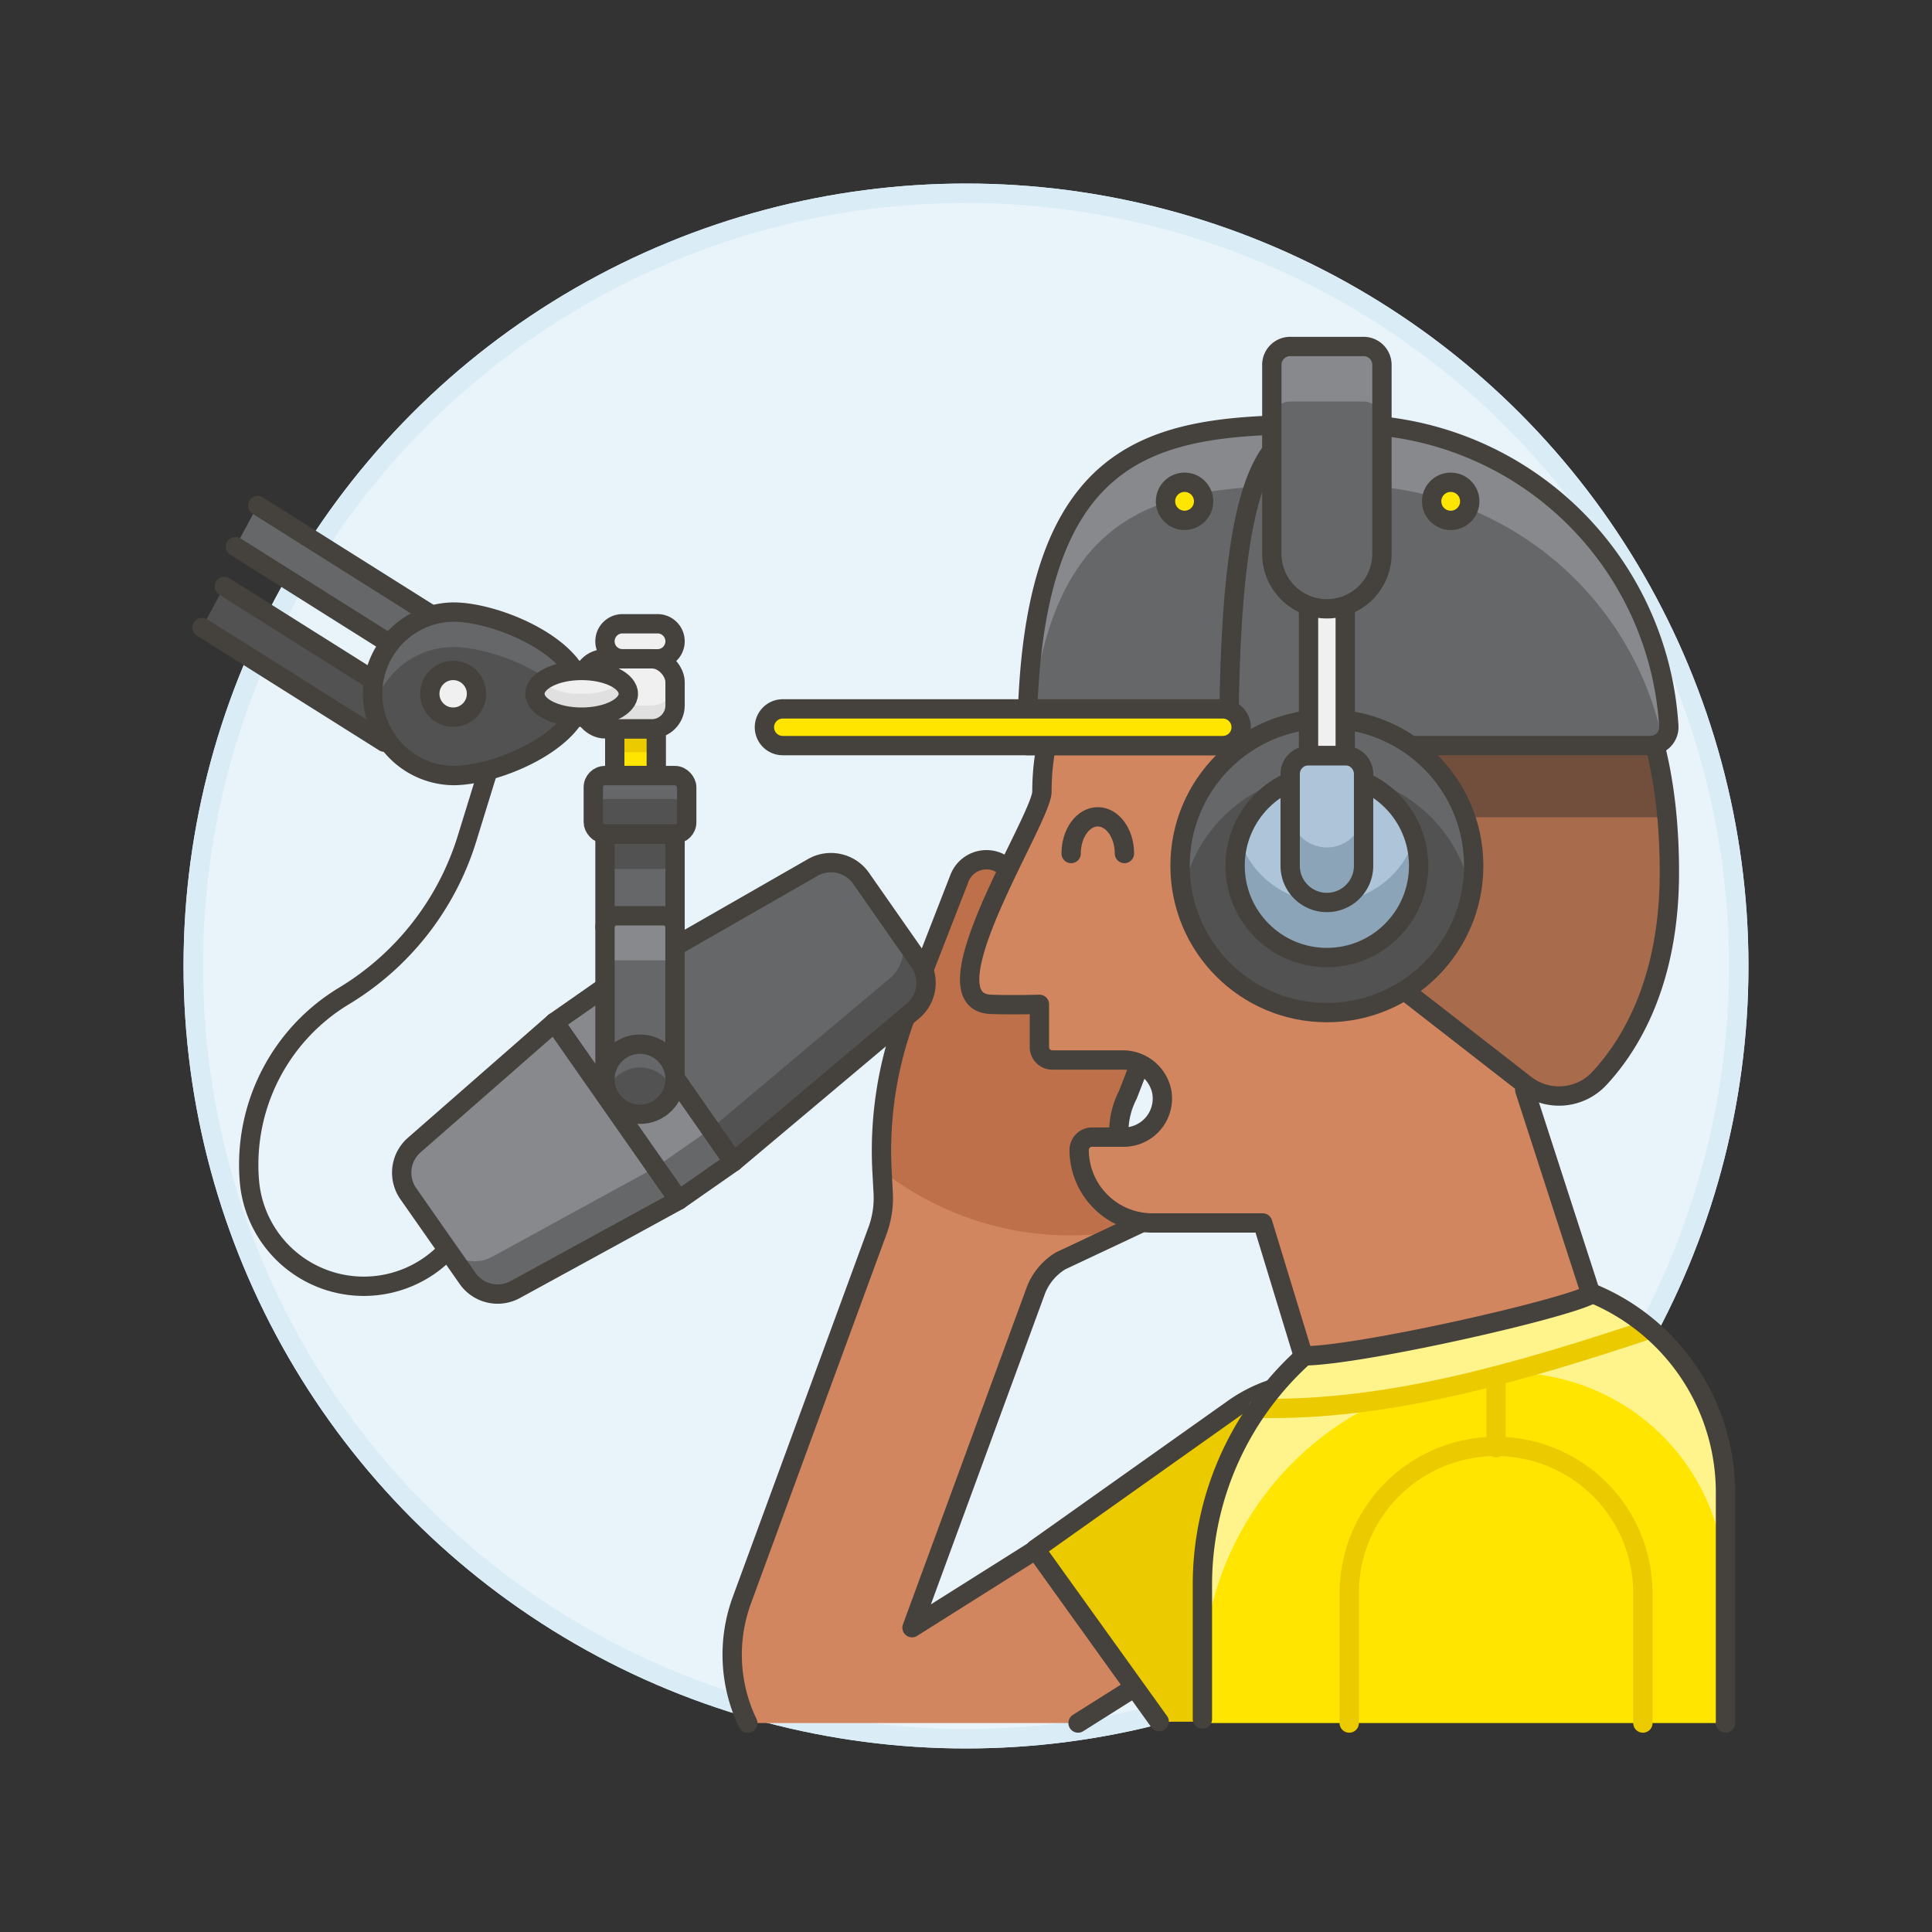 <svg xmlns="http://www.w3.org/2000/svg" viewBox="0 0 100 100"><rect x="0" y="0" width="100" height="100" fill="#333333" stroke="none"/><g class="nc-icon-wrapper"><defs/><circle class="a" cx="50" cy="50" r="40" fill="#e8f4fa" stroke="#daedf7" stroke-miterlimit="10"/><circle class="b" cx="50" cy="50" r="40" stroke="#daedf7" stroke-miterlimit="10" fill="none"/><path class="c" d="M55.8 89.184l7.016-4.423a4.378 4.378 0 1 0-4.668-7.407l-10.941 6.894 6.409-17.455A3.089 3.089 0 0 1 54.9 65.26l8.035-3.782a1.578 1.578 0 0 0 .8-2.049 1.5 1.5 0 0 0-1.99-.828L58.564 60a.366.366 0 0 1-.37-.043c-.108-.079-.115-.218-.157-.348a4.163 4.163 0 0 1 .337-2.934l3.244-8.334a1.582 1.582 0 0 0-.843-2.034 1.5 1.5 0 0 0-1.971.864l.846-2.174a1.583 1.583 0 0 0-.843-2.034 1.5 1.5 0 0 0-1.972.865l-.423 1.087a1.583 1.583 0 0 0-.843-2.035 1.5 1.5 0 0 0-1.971.865l-1.129 2.9a1.582 1.582 0 0 0-.843-2.034 1.5 1.5 0 0 0-1.971.864l-2.68 6.885a19.883 19.883 0 0 0-1.321 8.277l.06 1.115a4.888 4.888 0 0 1-.324 2.029L38.4 82.822a8.157 8.157 0 0 0 .319 6.362z" style="" fill="#d18660"/><path class="d" d="M58.289 63.666l4.648-2.188a1.578 1.578 0 0 0 .8-2.049 1.5 1.5 0 0 0-1.99-.827L58.564 60a.368.368 0 0 1-.37-.043c-.108-.08-.115-.218-.157-.348a4.163 4.163 0 0 1 .337-2.934l3.244-8.334a1.582 1.582 0 0 0-.843-2.034 1.5 1.5 0 0 0-1.971.864l.846-2.173a1.584 1.584 0 0 0-.843-2.035 1.5 1.5 0 0 0-1.972.865l-.423 1.086a1.582 1.582 0 0 0-.843-2.034 1.5 1.5 0 0 0-1.971.865l-1.129 2.9a1.582 1.582 0 0 0-.843-2.034 1.5 1.5 0 0 0-1.971.864l-2.68 6.885a19.893 19.893 0 0 0-1.323 8.226 15.825 15.825 0 0 0 9.754 3.36 16.01 16.01 0 0 0 2.883-.28z" style="" fill="#bd704a"/><path class="e" d="M55.8 89.184l7.017-4.423a4.378 4.378 0 0 0-4.669-7.407l-10.941 6.894 6.409-17.455A3.089 3.089 0 0 1 54.9 65.26l8.035-3.782a1.578 1.578 0 0 0 .8-2.049 1.5 1.5 0 0 0-1.99-.828L58.564 60a.368.368 0 0 1-.37-.042c-.108-.08-.115-.219-.157-.349a4.163 4.163 0 0 1 .337-2.934l3.244-8.334a1.582 1.582 0 0 0-.843-2.034 1.5 1.5 0 0 0-1.971.864l.846-2.174a1.583 1.583 0 0 0-.843-2.034 1.5 1.5 0 0 0-1.972.865l-.423 1.087a1.583 1.583 0 0 0-.843-2.035 1.5 1.5 0 0 0-1.971.865l-1.129 2.9a1.582 1.582 0 0 0-.843-2.034 1.5 1.5 0 0 0-1.971.864l-2.68 6.885a19.883 19.883 0 0 0-1.321 8.277l.06 1.115a4.888 4.888 0 0 1-.324 2.029L38.4 82.822a8.175 8.175 0 0 0 .306 6.368" fill="none" stroke="#45413c" stroke-linecap="round" stroke-linejoin="round"/><path class="f" d="M67.275 89.114l5.386-3.821A7.6 7.6 0 1 0 63.8 72.944l-10.209 7.241L60 89.114" style="" fill="#ebcb00"/><path class="e" d="M74.4 83.566a7.6 7.6 0 0 0-10.6-10.622l-10.209 7.241L60 89.114" fill="none" stroke="#45413c" stroke-linecap="round" stroke-linejoin="round"/><g><path class="g" d="M52.819 51.846l2.792-6.244" style="" fill="#ffcebf"/><path class="g" d="M55.594 53.087l4.033-9.02" style="" fill="#ffcebf"/><path class="g" d="M58.369 54.328l3.568-7.979" style="" fill="#ffcebf"/><path class="h" d="M52.819 51.846l2.792-6.244" stroke-miterlimit="10" fill="none" stroke="#45413c" stroke-linecap="round"/><path class="h" d="M55.594 53.087l4.033-9.02" stroke-miterlimit="10" fill="none" stroke="#45413c" stroke-linecap="round"/><path class="h" d="M58.369 54.328l3.568-7.979" stroke-miterlimit="10" fill="none" stroke="#45413c" stroke-linecap="round"/><path class="i" d="M89.311 89.184H62.236v-7.153A15.926 15.926 0 0 1 78.162 66.1a11.15 11.15 0 0 1 11.149 11.153z" style="" fill="#ffe500"/><path class="j" d="M89.311 77.252V82.2a11.152 11.152 0 0 0-11.153-11.152 15.906 15.906 0 0 0-15.7 13.386h-.218v-2.4a15.923 15.923 0 0 1 15.918-15.926 11.144 11.144 0 0 1 11.153 11.144z" style="" fill="#fff48c"/><path class="k" d="M65.116 72.894c6.611.134 13.223-1.747 20.3-4.105" fill="none" stroke-linecap="round" stroke-linejoin="round" stroke="#ebcb00"/><path class="l" d="M28.7 52.915l2.837-1.981 6.429 9.202-2.837 1.981z" style="" fill="#87898c"/><path class="l" d="M28.7 52.915l-7.26 6.354a1.9 1.9 0 0 0-.306 2.517l3.066 4.383a1.9 1.9 0 0 0 2.469.579l8.464-4.631z" style="" fill="#87898c"/><path class="m" d="M31.537 50.934L42.068 44.9a1.9 1.9 0 0 1 2.5.56l3.022 4.326a1.9 1.9 0 0 1-.335 2.542l-9.292 7.812z" style="" fill="#656769"/><path class="m" d="M33.942 60.418l2.837-1.982 1.187 1.7-2.836 1.98z" style="" fill="#656769"/><path class="m" d="M23.01 64.47l1.187 1.7a1.9 1.9 0 0 0 2.469.579l8.464-4.631-1.188-1.7-8.463 4.631a1.9 1.9 0 0 1-2.469-.579z" style="" fill="#656769"/><path class="n" d="M46.406 48.082a1.9 1.9 0 0 1-.335 2.543l-9.293 7.811 1.188 1.7 9.292-7.812a1.9 1.9 0 0 0 .335-2.542z" style="" fill="#525252"/><path class="e" d="M28.7 52.915l2.837-1.981 6.429 9.202-2.837 1.981z" fill="none" stroke="#45413c" stroke-linecap="round" stroke-linejoin="round"/><path class="e" d="M28.7 52.915l-7.26 6.354a1.9 1.9 0 0 0-.306 2.517l3.066 4.383a1.9 1.9 0 0 0 2.469.579l8.464-4.631z" fill="none" stroke="#45413c" stroke-linecap="round" stroke-linejoin="round"/><path class="e" d="M31.537 50.934L42.068 44.9a1.9 1.9 0 0 1 2.5.56l3.022 4.326a1.9 1.9 0 0 1-.335 2.542l-9.292 7.812z" fill="none" stroke="#45413c" stroke-linecap="round" stroke-linejoin="round"/><path class="m" d="M31.314 43.165h3.627v4.836h-3.627z" style="" fill="#656769"/><path class="n" d="M31.314 43.165h3.627v1.814h-3.627z" style="" fill="#525252"/><path class="e" d="M31.314 43.165h3.627v4.836h-3.627z" fill="none" stroke="#45413c" stroke-linecap="round" stroke-linejoin="round"/><path class="m" d="M31.314 55.86V48a.6.6 0 0 1 .6-.6h2.418a.6.6 0 0 1 .605.6v7.86z" style="" fill="#656769"/><path class="l" d="M34.941 48v1.706h-3.627V48a.606.606 0 0 1 .6-.6h2.418a.606.606 0 0 1 .609.6z" style="" fill="#87898c"/><path class="e" d="M31.314 55.86V48a.6.6 0 0 1 .6-.6h2.418a.6.6 0 0 1 .605.6v7.86z" fill="none" stroke="#45413c" stroke-linecap="round" stroke-linejoin="round"/><circle class="n" cx="33.127" cy="55.86" r="1.814" style="" fill="#525252"/><rect class="n" x="30.709" y="40.143" width="4.836" height="3.023" rx=".605" style="" fill="#525252"/><rect class="o" x="30.105" y="34.098" width="4.836" height="3.627" rx="1.209" style="" fill="#f0f0f0"/><path class="i" d="M31.82 37.725h2.149v2.418H31.82z" style="" fill="#ffe500"/><path class="f" d="M31.82 37.725h2.149v1.209H31.82z" style="" fill="#ebcb00"/><path class="e" d="M31.82 37.725h2.149v2.418H31.82z" fill="none" stroke="#45413c" stroke-linecap="round" stroke-linejoin="round"/><path class="p" d="M32.22 34.1a.907.907 0 0 1 0-1.814h1.814a.907.907 0 0 1 0 1.814z" stroke="#45413c" stroke-linecap="round" stroke-linejoin="round" fill="#f0f0f0"/><path class="q" d="M30.105 35.307v1.209a1.209 1.209 0 0 0 1.209 1.209h2.418a1.21 1.21 0 0 0 1.209-1.209v-1.209a1.212 1.212 0 0 1-1.209 1.209h-2.418a1.212 1.212 0 0 1-1.209-1.209z" style="" fill="#e0e0e0"/><rect class="e" x="30.105" y="34.098" width="4.836" height="3.627" rx="1.209" fill="none" stroke="#45413c" stroke-linecap="round" stroke-linejoin="round"/><path class="r" d="M13.339 26.167l9.429 5.935-1.151 2.126-9.429-5.935" stroke="#45413c" stroke-linecap="round" stroke-linejoin="round" fill="#656769"/><path class="s" d="M11.612 30.354l9.429 5.935-1.151 2.126-9.429-5.934" stroke="#45413c" stroke-linecap="round" stroke-linejoin="round" fill="#525252"/><path class="n" d="M23.455 40.143a4.232 4.232 0 0 1 0-8.463c2.337 0 6.65 1.894 6.65 4.231s-4.313 4.232-6.65 4.232z" style="" fill="#525252"/><path class="m" d="M29.888 36.821a2.1 2.1 0 0 0 .217-.91c0-2.337-4.313-4.231-6.65-4.231a4.231 4.231 0 0 0-4.231 4.231 4.3 4.3 0 0 0 .1.907 4.234 4.234 0 0 1 4.135-3.325c2.022 0 5.541 1.422 6.429 3.328z" style="" fill="#656769"/><path class="e" d="M23.455 40.143a4.232 4.232 0 0 1 0-8.463c2.337 0 6.65 1.894 6.65 4.231s-4.313 4.232-6.65 4.232z" fill="none" stroke="#45413c" stroke-linecap="round" stroke-linejoin="round"/><circle class="p" cx="23.455" cy="35.911" r="1.209" stroke="#45413c" stroke-linecap="round" stroke-linejoin="round" fill="#f0f0f0"/><ellipse class="o" cx="30.105" cy="35.911" rx="2.418" ry="1.209" style="" fill="#f0f0f0"/><path class="q" d="M28.012 35.305a.812.812 0 0 0-.325.606c0 .668 1.082 1.209 2.418 1.209s2.418-.541 2.418-1.209a.814.814 0 0 0-.326-.606 3.331 3.331 0 0 1-2.091.6 3.332 3.332 0 0 1-2.092-.6" style="" fill="#e0e0e0"/><ellipse class="e" cx="30.105" cy="35.911" rx="2.418" ry="1.209" fill="none" stroke="#45413c" stroke-linecap="round" stroke-linejoin="round"/><path class="m" d="M35.545 41.956v-1.209a.6.6 0 0 0-.6-.6h-3.631a.6.6 0 0 0-.605.6v1.209a.606.606 0 0 1 .605-.6h3.627a.606.606 0 0 1 .604.6z" style="" fill="#656769"/><rect class="e" x="30.709" y="40.143" width="4.836" height="3.023" rx=".605" fill="none" stroke="#45413c" stroke-linecap="round" stroke-linejoin="round"/><path class="m" d="M34.835 56.471a1.814 1.814 0 1 0-3.521-.611 1.8 1.8 0 0 0 .106.612 1.806 1.806 0 0 1 3.415 0" style="" fill="#656769"/><circle class="e" cx="33.127" cy="55.86" r="1.814" fill="none" stroke="#45413c" stroke-linecap="round" stroke-linejoin="round"/><path class="e" d="M25.192 40.1l-1.021 3.31a14.5 14.5 0 0 1-6.363 8.139 10.2 10.2 0 0 0-4.9 9.571 5.941 5.941 0 0 0 10.123 3.716l.1-.1" fill="none" stroke="#45413c" stroke-linecap="round" stroke-linejoin="round"/><path class="k" d="M69.836 89.184v-6.718a7.6 7.6 0 0 1 15.2 0v6.718" fill="none" stroke-linecap="round" stroke-linejoin="round" stroke="#ebcb00"/><path class="k" d="M77.436 74.934v-3.725" fill="none" stroke-linecap="round" stroke-linejoin="round" stroke="#ebcb00"/><path class="e" d="M62.236 88.979v-6.948A15.926 15.926 0 0 1 78.162 66.1a11.15 11.15 0 0 1 11.149 11.153v11.931" fill="none" stroke="#45413c" stroke-linecap="round" stroke-linejoin="round"/><path class="c" d="M82.348 67L78.92 56.413c4.374-2.943 5.58-6.374 5.58-11.406 0-8.863-5.355-16.745-15.582-16.745-7.132 0-14.988 4.395-14.988 12.715 0 1.4-6.186 10.86-2.648 11.007 1.066.043 2.518 0 2.518 0V54.2a.665.665 0 0 0 .665.665h3.617a2.054 2.054 0 0 1 2.042 1.593 2 2 0 0 1-1.955 2.4h-1.647a.665.665 0 0 0-.665.665 3.788 3.788 0 0 0 3.788 3.777h5.712l2.1 6.88c2.815.004 13.343-2.369 14.891-3.18z" style="" fill="#d18660"/><path class="e" d="M82.348 67L78.92 56.413c4.374-2.943 5.58-6.374 5.58-11.406 0-8.863-5.355-16.745-15.582-16.745-7.132 0-14.988 4.395-14.988 12.715 0 1.4-6.186 10.86-2.648 11.007 1.066.043 2.518 0 2.518 0V54.2a.665.665 0 0 0 .665.665h3.617a2.054 2.054 0 0 1 2.042 1.593 2 2 0 0 1-1.955 2.4h-1.647a.665.665 0 0 0-.665.665 3.788 3.788 0 0 0 3.788 3.777h5.712l2.1 6.88c2.815.004 13.343-2.369 14.891-3.18z" fill="none" stroke="#45413c" stroke-linecap="round" stroke-linejoin="round"/><path class="t" d="M64.557 37.547V42.3s2.85 0 2.85 3.8v3.8a.95.95 0 0 0 .95.95h3.8l6.785 5.277a2.848 2.848 0 0 0 3.833-.3c1.631-1.75 3.632-5.044 3.632-10.673 0-9.5-3.8-12.35-3.8-12.35z" style="" fill="#a86c4d"/><path class="u" d="M86.283 42.3c-.653-7.232-3.676-9.5-3.676-9.5l-18.05 4.75v4.75z" style="" fill="#724f3d"/><path class="e" d="M64.557 37.547V42.3s2.85 0 2.85 3.8v3.8a.95.95 0 0 0 .95.95h3.8l6.785 5.277a2.848 2.848 0 0 0 3.833-.3c1.631-1.75 3.632-5.044 3.632-10.673 0-9.5-3.8-12.35-3.8-12.35z" fill="none" stroke="#45413c" stroke-linecap="round" stroke-linejoin="round"/><path class="m" d="M85.428 38.59a.953.953 0 0 0 .949-1.007 16.625 16.625 0 0 0-16.595-15.618c-9.182 0-16.625-.157-16.625 16.625z" style="" fill="#656769"/><path class="l" d="M69.781 25.114A16.63 16.63 0 0 1 86.06 38.348c.02-.018.04-.037.058-.056a.949.949 0 0 0 .258-.709 16.625 16.625 0 0 0-16.595-15.618c-9.182 0-16.625-.157-16.625 16.625h.1c.906-13.612 7.958-13.476 16.525-13.476z" style="" fill="#87898c"/><path class="e" d="M69.781 21.965c-3.41 0-6.175-.157-6.175 16.625" fill="none" stroke="#45413c" stroke-linecap="round" stroke-linejoin="round"/><path class="e" d="M85.428 38.59a.953.953 0 0 0 .949-1.007 16.625 16.625 0 0 0-16.595-15.618c-9.182 0-16.625-.157-16.625 16.625z" fill="none" stroke="#45413c" stroke-linecap="round" stroke-linejoin="round"/><g><path class="v" d="M64.242 37.642a.95.95 0 0 1-.95.95H40.516a.95.95 0 0 1 0-1.9h22.776a.95.95 0 0 1 .95.95z" style="" fill="#ff6242"/><path class="w" d="M64.242 37.642a.95.95 0 0 1-.95.95H40.516a.95.95 0 0 1 0-1.9h22.776a.95.95 0 0 1 .95.95z" stroke="#45413c" stroke-linecap="round" stroke-linejoin="round" fill="#ffe500"/></g><circle class="w" cx="61.313" cy="25.948" r=".986" stroke="#45413c" stroke-linecap="round" stroke-linejoin="round" fill="#ffe500"/><circle class="w" cx="75.088" cy="25.948" r=".986" stroke="#45413c" stroke-linecap="round" stroke-linejoin="round" fill="#ffe500"/><path class="e" d="M55.442 44.178c0-1.05.618-1.9 1.379-1.9s1.379.85 1.379 1.9" fill="none" stroke="#45413c" stroke-linecap="round" stroke-linejoin="round"/><g><circle class="n" cx="68.679" cy="44.812" r="7.6" style="" fill="#525252"/><path class="m" d="M76.146 46.237a7.6 7.6 0 1 0-14.933 0 7.6 7.6 0 0 1 14.933 0z" style="" fill="#656769"/><circle class="x" cx="68.679" cy="44.812" r="7.6" stroke-miterlimit="10" fill="none" stroke="#45413c"/><circle class="y" cx="68.679" cy="44.812" r="4.75" style="" fill="#adc4d9"/><path class="z" d="M64.143 43.4a4.75 4.75 0 1 0 9.073 0 4.763 4.763 0 0 1-9.073 0z" style="" fill="#8ca4b8"/><circle class="x" cx="68.679" cy="44.812" r="4.75" stroke-miterlimit="10" fill="none" stroke="#45413c"/><path class="y" d="M70.579 44.812a1.9 1.9 0 1 1-3.8 0v-4.75a.951.951 0 0 1 .95-.95h1.9a.95.95 0 0 1 .95.95z" style="" fill="#adc4d9"/><path class="aa" d="M67.729 20.784h1.9v18.328h-1.9z" stroke-miterlimit="10" stroke="#45413c" fill="#f0f0f0"/><path class="m" d="M71.529 28.662a2.85 2.85 0 1 1-5.7 0v-9.778a.95.95 0 0 1 .95-.95h3.8a.95.95 0 0 1 .95.95z" style="" fill="#656769"/><path class="z" d="M66.779 41.962v2.85a1.9 1.9 0 1 0 3.8 0v-2.85a1.9 1.9 0 1 1-3.8 0z" style="" fill="#8ca4b8"/><path class="x" d="M70.579 44.812a1.9 1.9 0 1 1-3.8 0v-4.75a.951.951 0 0 1 .95-.95h1.9a.95.95 0 0 1 .95.95z" stroke-miterlimit="10" fill="none" stroke="#45413c"/><path class="l" d="M65.829 21.734a.953.953 0 0 1 .95-.95h3.8a.953.953 0 0 1 .95.95v-2.85a.95.95 0 0 0-.95-.95h-3.8a.95.95 0 0 0-.95.95z" style="" fill="#87898c"/><path class="x" d="M71.529 28.662a2.85 2.85 0 1 1-5.7 0v-9.778a.95.95 0 0 1 .95-.95h3.8a.95.95 0 0 1 .95.95z" stroke-miterlimit="10" fill="none" stroke="#45413c"/></g></g></g></svg>